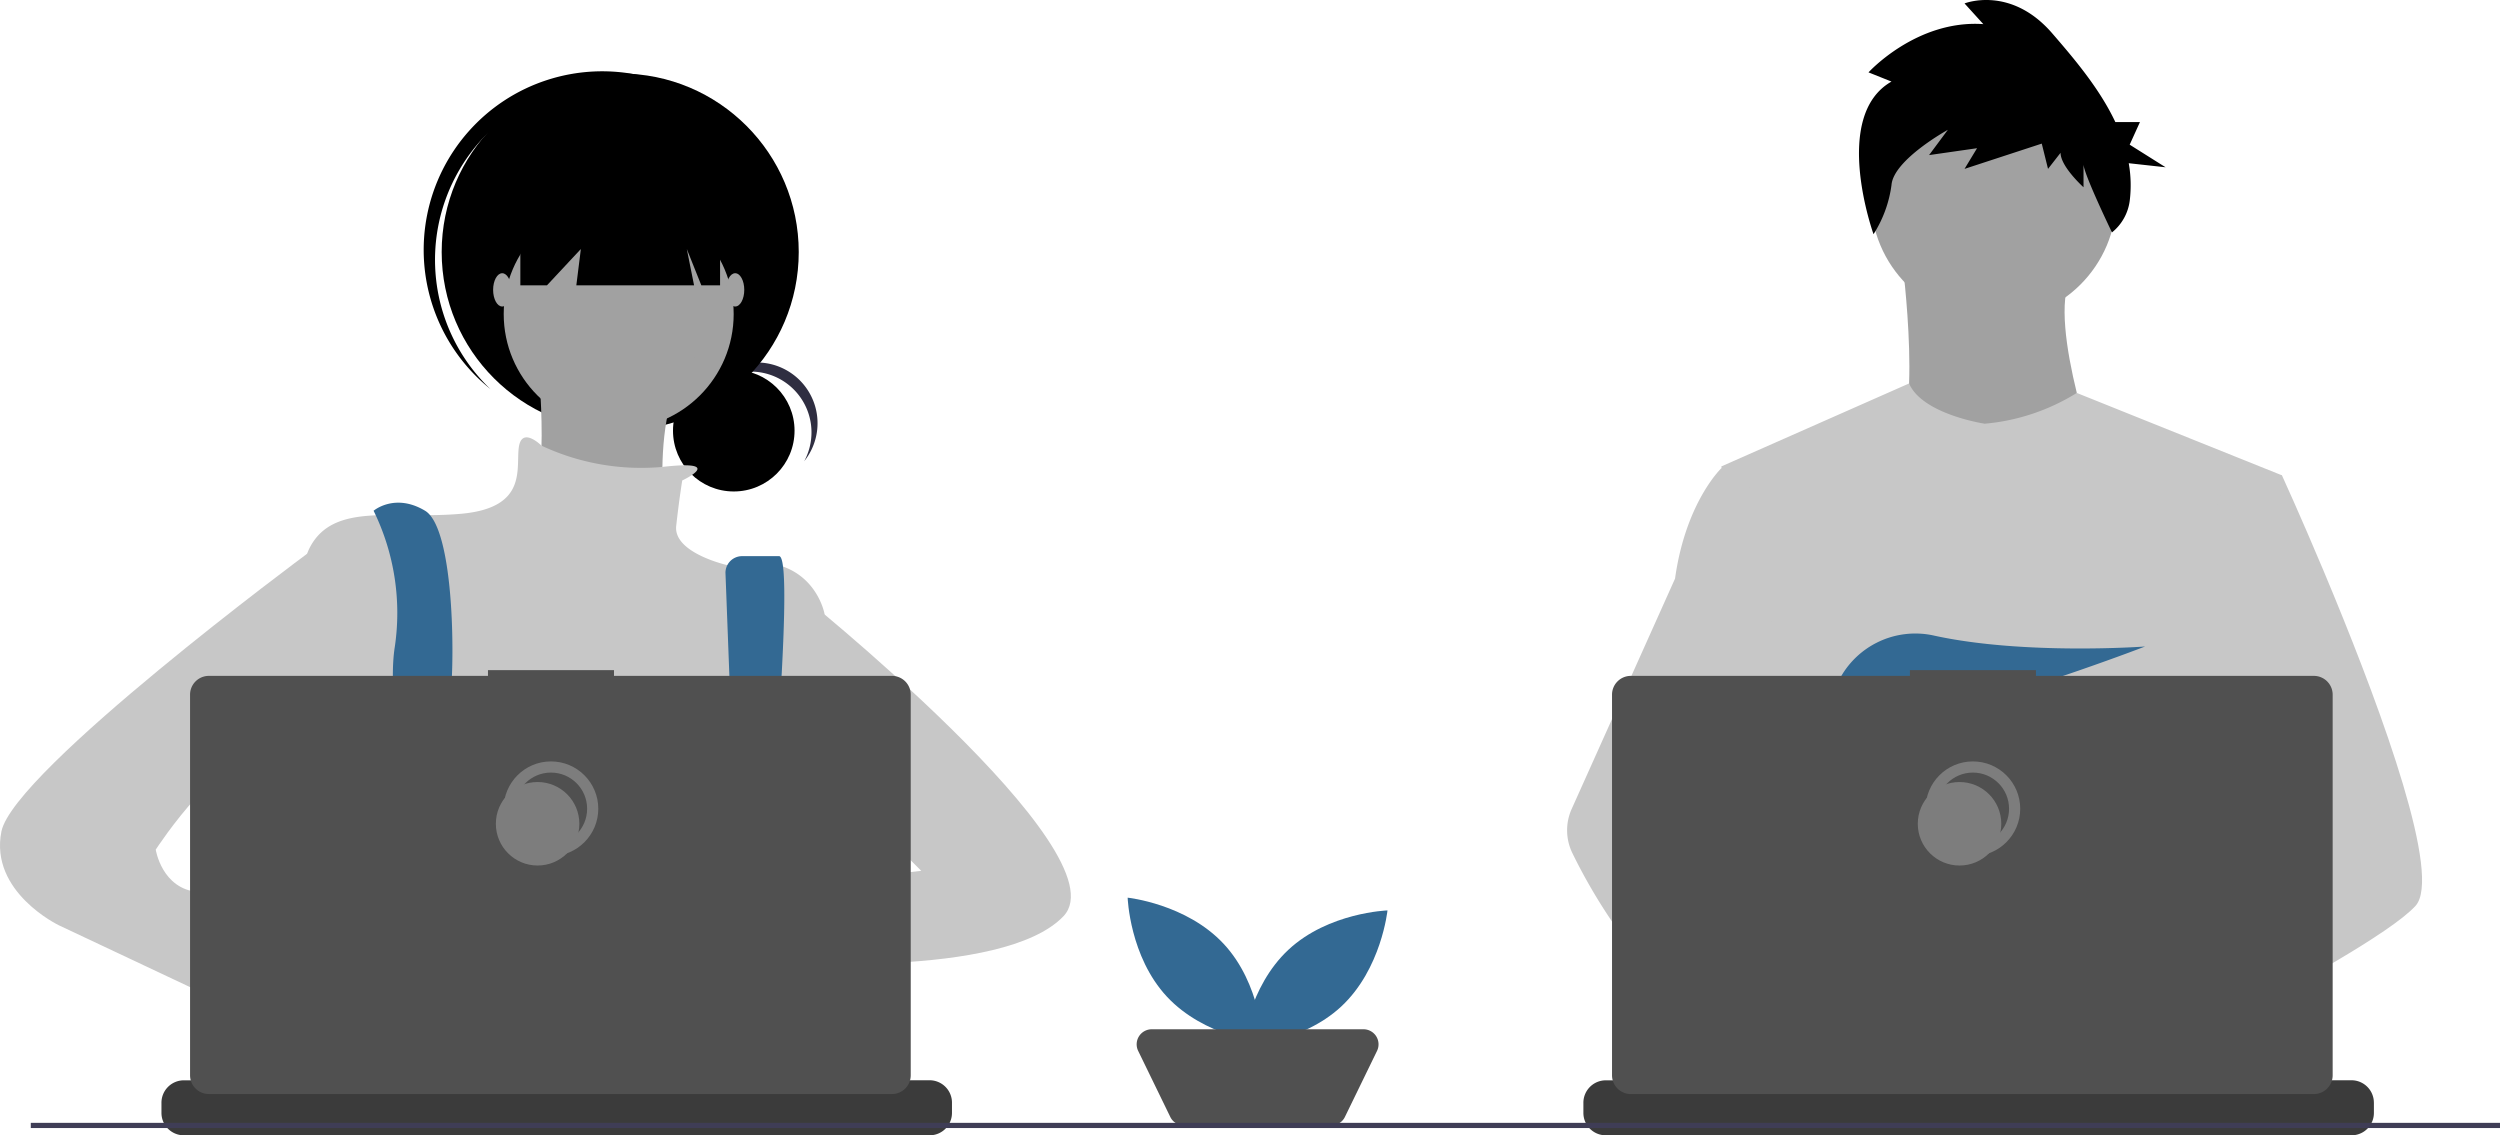 <svg xmlns="http://www.w3.org/2000/svg" width="448.05" height="203.469" viewBox="0 0 448.05 203.469">
  <g data-name="Group 2519" transform="translate(0 0)">
    <path data-name="Path 2004" d="M451.059,353.647c6.7,7.186,7.043,17.748,7.043,17.748s-10.511-1.089-17.208-8.275-7.043-17.748-7.043-17.748S444.362,346.461,451.059,353.647Z" transform="translate(-231.753 -184.49)" fill="#336993"/>
    <path data-name="Path 2005" d="M495.7,367.482c-7.186,6.7-17.748,7.043-17.748,7.043s1.089-10.511,8.275-17.208,17.748-7.043,17.748-7.043S502.883,360.785,495.7,367.482Z" transform="translate(-255.309 -187.108)" fill="#336993"/>
    <path data-name="Path 2006" d="M472.207,413.235h-26.43a2.7,2.7,0,0,1-2.431-1.521l-5.754-11.829A2.7,2.7,0,0,1,440.022,396h37.939a2.7,2.7,0,0,1,2.431,3.886l-5.755,11.829A2.7,2.7,0,0,1,472.207,413.235Z" transform="translate(-233.605 -211.534)" fill="#505050"/>
    <circle data-name="Ellipse 550" cx="22.007" cy="22.007" r="22.007" transform="translate(335.292 13.428)" fill="#a1a1a1"/>
    <path data-name="Path 2007" d="M728.486,99.692s4.146,31.256-2.233,34.765,37.954,3.827,37.954,3.827-9.887-27.11-5.422-35.4Z" transform="translate(-387.612 -53.253)" fill="#a1a1a1"/>
    <path data-name="Path 2008" d="M762.736,164l-3.687,16.789-7.8,35.52-.233,1.945-2.691,22.52-1.79,14.961-1.2,10.049c-7.3,3.75-12.584,6.338-12.584,6.338s-.455-2.28-1.188-5.2c-5.121,1.535-14.6,4.082-22.625,4.591,2.924,3.259,4.267,6.321,2.445,8.58-5.5,6.812-28.209-7.458-36.151-12.778a21.487,21.487,0,0,0-.21,3.849l-6.078-4.675.6-10.755,1.015-18.2,1.275-22.822a23.9,23.9,0,0,1-1.008-3c-1.861-6.62-4.121-19.838-5.854-30.924-1.395-8.921-2.442-16.46-2.663-18.064-.03-.21-.045-.317-.045-.317l33.647-14.868c2.391,5.546,13.557,7.213,13.557,7.213a37.452,37.452,0,0,0,16.5-5.516Z" transform="translate(-353.768 -78.814)" fill="#c7c7c7"/>
    <path data-name="Path 2009" d="M772.812,389.55s-1.424.488-3.741,1.179c-5.121,1.535-14.6,4.082-22.625,4.591-6.913.443-12.755-.622-13.823-5.132a4.766,4.766,0,0,1,1.607-4.845c4.226-3.918,15.263-5.321,24.016-5.8,2.472-.135,4.758-.2,6.662-.222,3.232-.042,5.351.024,5.351.024l.051.2Z" transform="translate(-391.273 -202.615)" fill="#ffb8b8"/>
    <path data-name="Path 2010" d="M721.044,14.619l-4.115-1.648s8.6-9.472,20.574-8.648L734.137.616s8.23-3.295,15.711,5.354c3.932,4.546,8.483,9.89,11.319,15.91h4.407l-1.839,4.049,6.437,4.05-6.607-.728a22.617,22.617,0,0,1,.179,6.717,8.69,8.69,0,0,1-3.182,5.685h0s-5.1-10.563-5.1-12.21v4.118s-4.115-3.707-4.115-6.177L749.1,30.268l-1.122-4.53-13.841,4.53,2.244-3.706-8.6,1.235,3.367-4.53s-9.726,5.354-10.1,9.884a21.752,21.752,0,0,1-3.221,8.823S710.2,20.8,721.044,14.619Z" transform="translate(-382.053 0)"/>
    <path data-name="Path 2011" d="M859.806,260.063c-2.242,2.43-7.8,6.09-14.529,10.053-2.5,1.472-5.171,2.99-7.892,4.5-6.491,3.6-13.288,7.167-18.9,10.049C811.193,288.413,805.9,291,805.9,291s-.455-2.28-1.188-5.2c-.982-3.905-2.46-8.954-4-11.19-.054-.078-.108-.15-.162-.222-.449-.589-.9-.934-1.347-.934l22.271-13.806,9.625-5.967-6.934-16.553-8.7-20.764,5.249-16.7L826,182.878h9.888s3.274,7.147,7.461,17.112c.626,1.49,1.272,3.044,1.93,4.648C853.889,225.587,864.627,254.841,859.806,260.063Z" transform="translate(-426.918 -97.689)" fill="#c7c7c7"/>
    <path data-name="Path 2012" d="M723.093,400.652c-5.5,6.811-28.209-7.458-36.152-12.779-1.73-1.158-2.76-1.891-2.76-1.891l7.266-9.69,2.3-3.068s2.059,1.092,5.1,2.87l.335.2c2.624,1.541,5.919,3.555,9.244,5.8,4.588,3.1,9.227,6.644,12.216,9.977C723.572,395.331,724.915,398.393,723.093,400.652Z" transform="translate(-365.474 -199.368)" fill="#ffb8b8"/>
    <path data-name="Path 2013" d="M655.452,272.954a14.281,14.281,0,0,0-2.424.2c-6.88,1.182-8.909,7.41-9.486,11.582a21.481,21.481,0,0,0-.21,3.849l-6.078-4.675-2.215-1.7a40.37,40.37,0,0,1-14.2-9.053,71.389,71.389,0,0,1-9.561-11.34,100.011,100.011,0,0,1-7.4-12.689,9.331,9.331,0,0,1-.129-7.916l7.527-16.774,11-24.516q.121-.876.266-1.712c2.182-12.51,8.027-18.064,8.027-18.064h4.465l2.987,18.064,3.711,22.442-2.6,8.481-6.01,19.587,5.743,6.237Z" transform="translate(-322.074 -96.227)" fill="#c7c7c7"/>
    <path data-name="Path 2014" d="M714.958,254.658l3.817,4.453c1.418-.27,2.9-.588,4.425-.945l-1.1-3.509,2.681,3.128c16.159-3.974,36.19-11.7,36.19-11.7s-21.624,1.586-37.77-1.942a15.364,15.364,0,0,0-17.425,8.68c-1.7,3.894-1.437,7.267,4.607,7.267a39.91,39.91,0,0,0,6.091-.573Z" transform="translate(-376.526 -130.219)" fill="#336993"/>
    <path data-name="Path 2015" d="M750.865,418.495v1.817a3.99,3.99,0,0,1-.272,1.458,4.158,4.158,0,0,1-.29.6,4.022,4.022,0,0,1-3.457,1.963H613.208a4.021,4.021,0,0,1-3.457-1.963,4.145,4.145,0,0,1-.29-.6,4,4,0,0,1-.272-1.458v-1.817a4.018,4.018,0,0,1,4.017-4.019h7.705v-.847a.168.168,0,0,1,.167-.168h4.02a.167.167,0,0,1,.168.167h0v.847h2.511v-.847a.168.168,0,0,1,.167-.168h4.02a.168.168,0,0,1,.168.167h0v.847h2.513v-.847a.168.168,0,0,1,.167-.168h4.02a.167.167,0,0,1,.168.167h0v.847h2.511v-.847a.168.168,0,0,1,.167-.168h4.02a.167.167,0,0,1,.168.167h0v.847h2.511v-.847a.168.168,0,0,1,.167-.168h4.02a.167.167,0,0,1,.168.167h0v.847h2.514v-.847a.167.167,0,0,1,.167-.168h4.02a.167.167,0,0,1,.167.167h0v.847h2.511v-.847a.167.167,0,0,1,.167-.168h31.484a.167.167,0,0,1,.168.167h0v.847h2.514v-.847a.168.168,0,0,1,.167-.168h4.019a.169.169,0,0,1,.168.168v.847h2.511v-.847a.167.167,0,0,1,.167-.168h4.02a.167.167,0,0,1,.167.167h0v.847h2.511v-.847a.167.167,0,0,1,.167-.168h4.02a.167.167,0,0,1,.168.167h0v.847h2.514v-.847a.168.168,0,0,1,.167-.168h4.02a.167.167,0,0,1,.164.168v.847H723.9v-.847a.167.167,0,0,1,.167-.168h4.02a.167.167,0,0,1,.167.167h0v.847h2.511v-.847a.167.167,0,0,1,.167-.168h4.02a.168.168,0,0,1,.168.167h0v.847h11.722a4.018,4.018,0,0,1,4.019,4.017Z" transform="translate(-325.414 -220.861)" fill="#3b3b3b"/>
    <path data-name="Path 2016" d="M745.992,258.86H696.18v-1.027H673.594v1.027H623.577a3.369,3.369,0,0,0-3.369,3.369h0v68.207a3.369,3.369,0,0,0,3.369,3.369H745.992a3.369,3.369,0,0,0,3.369-3.369h0V262.229a3.37,3.37,0,0,0-3.369-3.369Z" transform="translate(-331.301 -137.728)" fill="#505050"/>
    <circle data-name="Ellipse 551" cx="7.482" cy="7.482" r="7.482" transform="translate(346.1 137.462)" fill="none" stroke="#7d7d7d" stroke-miterlimit="10" stroke-width="2"/>
    <circle data-name="Ellipse 552" cx="7.482" cy="7.482" r="7.482" transform="translate(343.706 140.156)" fill="#7d7d7d"/>
    <circle data-name="Ellipse 553" cx="10.892" cy="10.892" r="10.892" transform="translate(120.615 66.297)"/>
    <path data-name="Path 2017" d="M279.075,141.1a10.894,10.894,0,0,1,9.589,16.062A10.89,10.89,0,1,0,270.571,145.2,10.865,10.865,0,0,1,279.075,141.1Z" transform="translate(-144.533 -74.503)" fill="#2f2e41"/>
    <circle data-name="Ellipse 554" cx="31.996" cy="31.996" r="31.996" transform="translate(79.158 13.175)"/>
    <path data-name="Path 2018" d="M173.582,40.386a31.99,31.99,0,0,1,44.342-3.355c-.262-.249-.521-.5-.792-.741a32,32,0,1,0-42.516,47.825c.272.242.551.47.829.7A31.99,31.99,0,0,1,173.582,40.386Z" transform="translate(-87.539 -15.067)"/>
    <circle data-name="Ellipse 555" cx="20.607" cy="20.607" r="20.607" transform="translate(90.275 35.68)" fill="#a1a1a1"/>
    <path data-name="Path 2019" d="M204.234,134.8s2.712,24.946-1.627,27.657,24.946,6.508,24.946,6.508-4.338-27.115,6.508-34.165Z" transform="translate(-107.994 -72.01)" fill="#a1a1a1"/>
    <path data-name="Path 2020" d="M182.883,176s8.075-3.771-3.555-2.427a42.1,42.1,0,0,1-21.664-3.809s-3.523-3.525-4.066.271,1.627,10.846-10.3,11.931-22.776-2.169-27.115,5.965-2.169,43.384-2.169,43.384,8.135,29.284,14.642,33.623,63.449-1.627,63.449-1.627l16.269-29.284V199.866s-2.169-11.931-17.353-8.677c0,0-9.761-2.169-9.219-7.05S182.883,176,182.883,176Z" transform="translate(-60.612 -89.891)" fill="#c7c7c7"/>
    <path data-name="Path 2021" d="M148.219,375.369c.335-1.46.559-2.287.559-2.287l-.173-1.188-1.787-12.132-.751-5.118c6.506-2.712,8.134-15.185,8.134-15.185l.245-.147,1.111-.664v0l3.986-2.391.081-.048,1.61,1.071,3.271,2.182a38.465,38.465,0,0,0,30.289,6.94,33.331,33.331,0,0,0,7.128-2.059l7.889-2.63.245-.081.242.036,4.627.7.084.015.383.057-1.071,7.407-1.553,10.765c4.1,2.173,7.751,6.255,10.941,11.285q1.059,1.67,2.053,3.475c.862,1.556,1.685,3.175,2.469,4.833.1.2.189.4.281.6.3.649.6,1.3.892,1.963H146.782c.108-.661.216-1.293.32-1.9a.467.467,0,0,0,.012-.063c.039-.2.075-.4.108-.6C147.587,378.226,147.94,376.577,148.219,375.369Z" transform="translate(-78.026 -179.593)" fill="#2f2e41"/>
    <path data-name="Path 2022" d="M143.737,194.848a41.611,41.611,0,0,1,3.8,24.4c-2.169,13.557,6.508,47.18,6.508,47.18l6.508-1.627s-4.339-28.2-3.254-34.707,1.084-32-4.339-35.249S143.737,194.848,143.737,194.848Z" transform="translate(-76.781 -103.311)" fill="#336993"/>
    <path data-name="Path 2023" d="M279.123,217.105l2.279,60.041,4.339,2.712s6.236-65.889,2.983-65.889H282.1a2.984,2.984,0,0,0-2.984,2.984C279.119,217,279.12,217.055,279.123,217.105Z" transform="translate(-149.099 -114.297)" fill="#336993"/>
    <circle data-name="Ellipse 556" cx="2.711" cy="2.711" r="2.711" transform="translate(77.531 156.342)" fill="#6c63ff"/>
    <circle data-name="Ellipse 557" cx="2.711" cy="2.711" r="2.711" transform="translate(131.761 159.053)" fill="#6c63ff"/>
    <path data-name="Path 2024" d="M200.2,65.536V86.144h4.772l6.073-6.508-.813,6.508h21.1l-1.3-6.508,2.6,6.508h3.362V65.536Z" transform="translate(-106.942 -35.008)"/>
    <ellipse data-name="Ellipse 558" cx="1.627" cy="2.983" rx="1.627" ry="2.983" transform="translate(88.377 48.967)" fill="#a1a1a1"/>
    <ellipse data-name="Ellipse 559" cx="1.627" cy="2.983" rx="1.627" ry="2.983" transform="translate(130.134 48.967)" fill="#a1a1a1"/>
    <path data-name="Path 2025" d="M276.485,345.193s-24.675-4.61-26.3,3.525,27.386,4.609,27.386,4.609Z" transform="translate(-133.607 -183.699)" fill="#a0616a"/>
    <path data-name="Path 2026" d="M301.2,226.775s59.111,47.18,48.264,58.568-52.061,8.134-52.061,8.134l2.712-13.557,23.861-2.712L312.05,265.278,301.2,266.362Z" transform="translate(-158.869 -121.138)" fill="#c7c7c7"/>
    <path data-name="Path 2027" d="M118.126,386.874l7.592,5.965s5.423,16.811,13.557,11.931-7.592-22.234-7.592-22.234l-9.219-3.254Z" transform="translate(-63.1 -202.604)" fill="#a0616a"/>
    <path data-name="Path 2028" d="M62.618,208.148l-7.571,2.278S2.423,249.363.253,260.209s10.3,16.811,10.3,16.811l47.18,22.234,4.881-13.015L40.384,274.851s1.627-3.254-4.881-3.8-7.592-7.592-7.592-7.592S40.926,243.4,47.976,247.736s9.219,7.592,9.219,7.592Z" transform="translate(0 -111.188)" fill="#c7c7c7"/>
    <path data-name="Path 2029" d="M203.794,418.495v1.817a3.99,3.99,0,0,1-.273,1.458,4,4,0,0,1-3.747,2.562H66.136a4.021,4.021,0,0,1-3.456-1.963,4.1,4.1,0,0,1-.29-.6,3.991,3.991,0,0,1-.273-1.458v-1.817a4.018,4.018,0,0,1,4.017-4.019h7.705v-.847a.168.168,0,0,1,.167-.168h4.02a.168.168,0,0,1,.168.167h0v.847H80.7v-.847a.168.168,0,0,1,.167-.168h4.02a.168.168,0,0,1,.168.167h0v.847h2.514v-.847a.168.168,0,0,1,.167-.168h4.02a.167.167,0,0,1,.168.167h0v.847h2.511v-.847a.168.168,0,0,1,.167-.168h4.02a.167.167,0,0,1,.168.167h0v.847H101.3v-.847a.168.168,0,0,1,.167-.168h4.02a.168.168,0,0,1,.168.167h0v.847h2.514v-.847a.168.168,0,0,1,.167-.168h4.02a.167.167,0,0,1,.168.167h0v.847h2.511v-.847a.168.168,0,0,1,.167-.168h31.484a.167.167,0,0,1,.168.167h0v.847h2.514v-.847a.167.167,0,0,1,.167-.168h4.02a.169.169,0,0,1,.168.168v.847h2.511v-.847a.168.168,0,0,1,.167-.168h4.02a.167.167,0,0,1,.168.167h0v.847H163.1v-.847a.168.168,0,0,1,.167-.168h4.02a.167.167,0,0,1,.168.167h0v.847h2.514v-.847a.167.167,0,0,1,.167-.168h4.02a.167.167,0,0,1,.164.168v.847h2.514v-.847a.167.167,0,0,1,.167-.168h4.02a.167.167,0,0,1,.168.167h0v.847H183.7v-.847a.168.168,0,0,1,.167-.168h4.02a.167.167,0,0,1,.168.167h0v.847h11.722a4.018,4.018,0,0,1,4.019,4.017Z" transform="translate(-33.181 -220.861)" fill="#3b3b3b"/>
    <path data-name="Path 2030" d="M198.919,258.857H149.107V257.83H126.521v1.027H76.5a3.37,3.37,0,0,0-3.37,3.369v68.207A3.369,3.369,0,0,0,76.5,333.8H198.919a3.369,3.369,0,0,0,3.369-3.369V262.226A3.369,3.369,0,0,0,198.919,258.857Z" transform="translate(-39.067 -137.727)" fill="#505050"/>
    <circle data-name="Ellipse 560" cx="7.482" cy="7.482" r="7.482" transform="translate(91.261 137.461)" fill="none" stroke="#7d7d7d" stroke-miterlimit="10" stroke-width="2"/>
    <circle data-name="Ellipse 561" cx="7.482" cy="7.482" r="7.482" transform="translate(88.867 140.154)" fill="#7d7d7d"/>
    <rect data-name="Rectangle 2438" width="442.532" height="0.932" transform="translate(5.518 201.236)" fill="#3f3d56"/>
  </g>
</svg>
